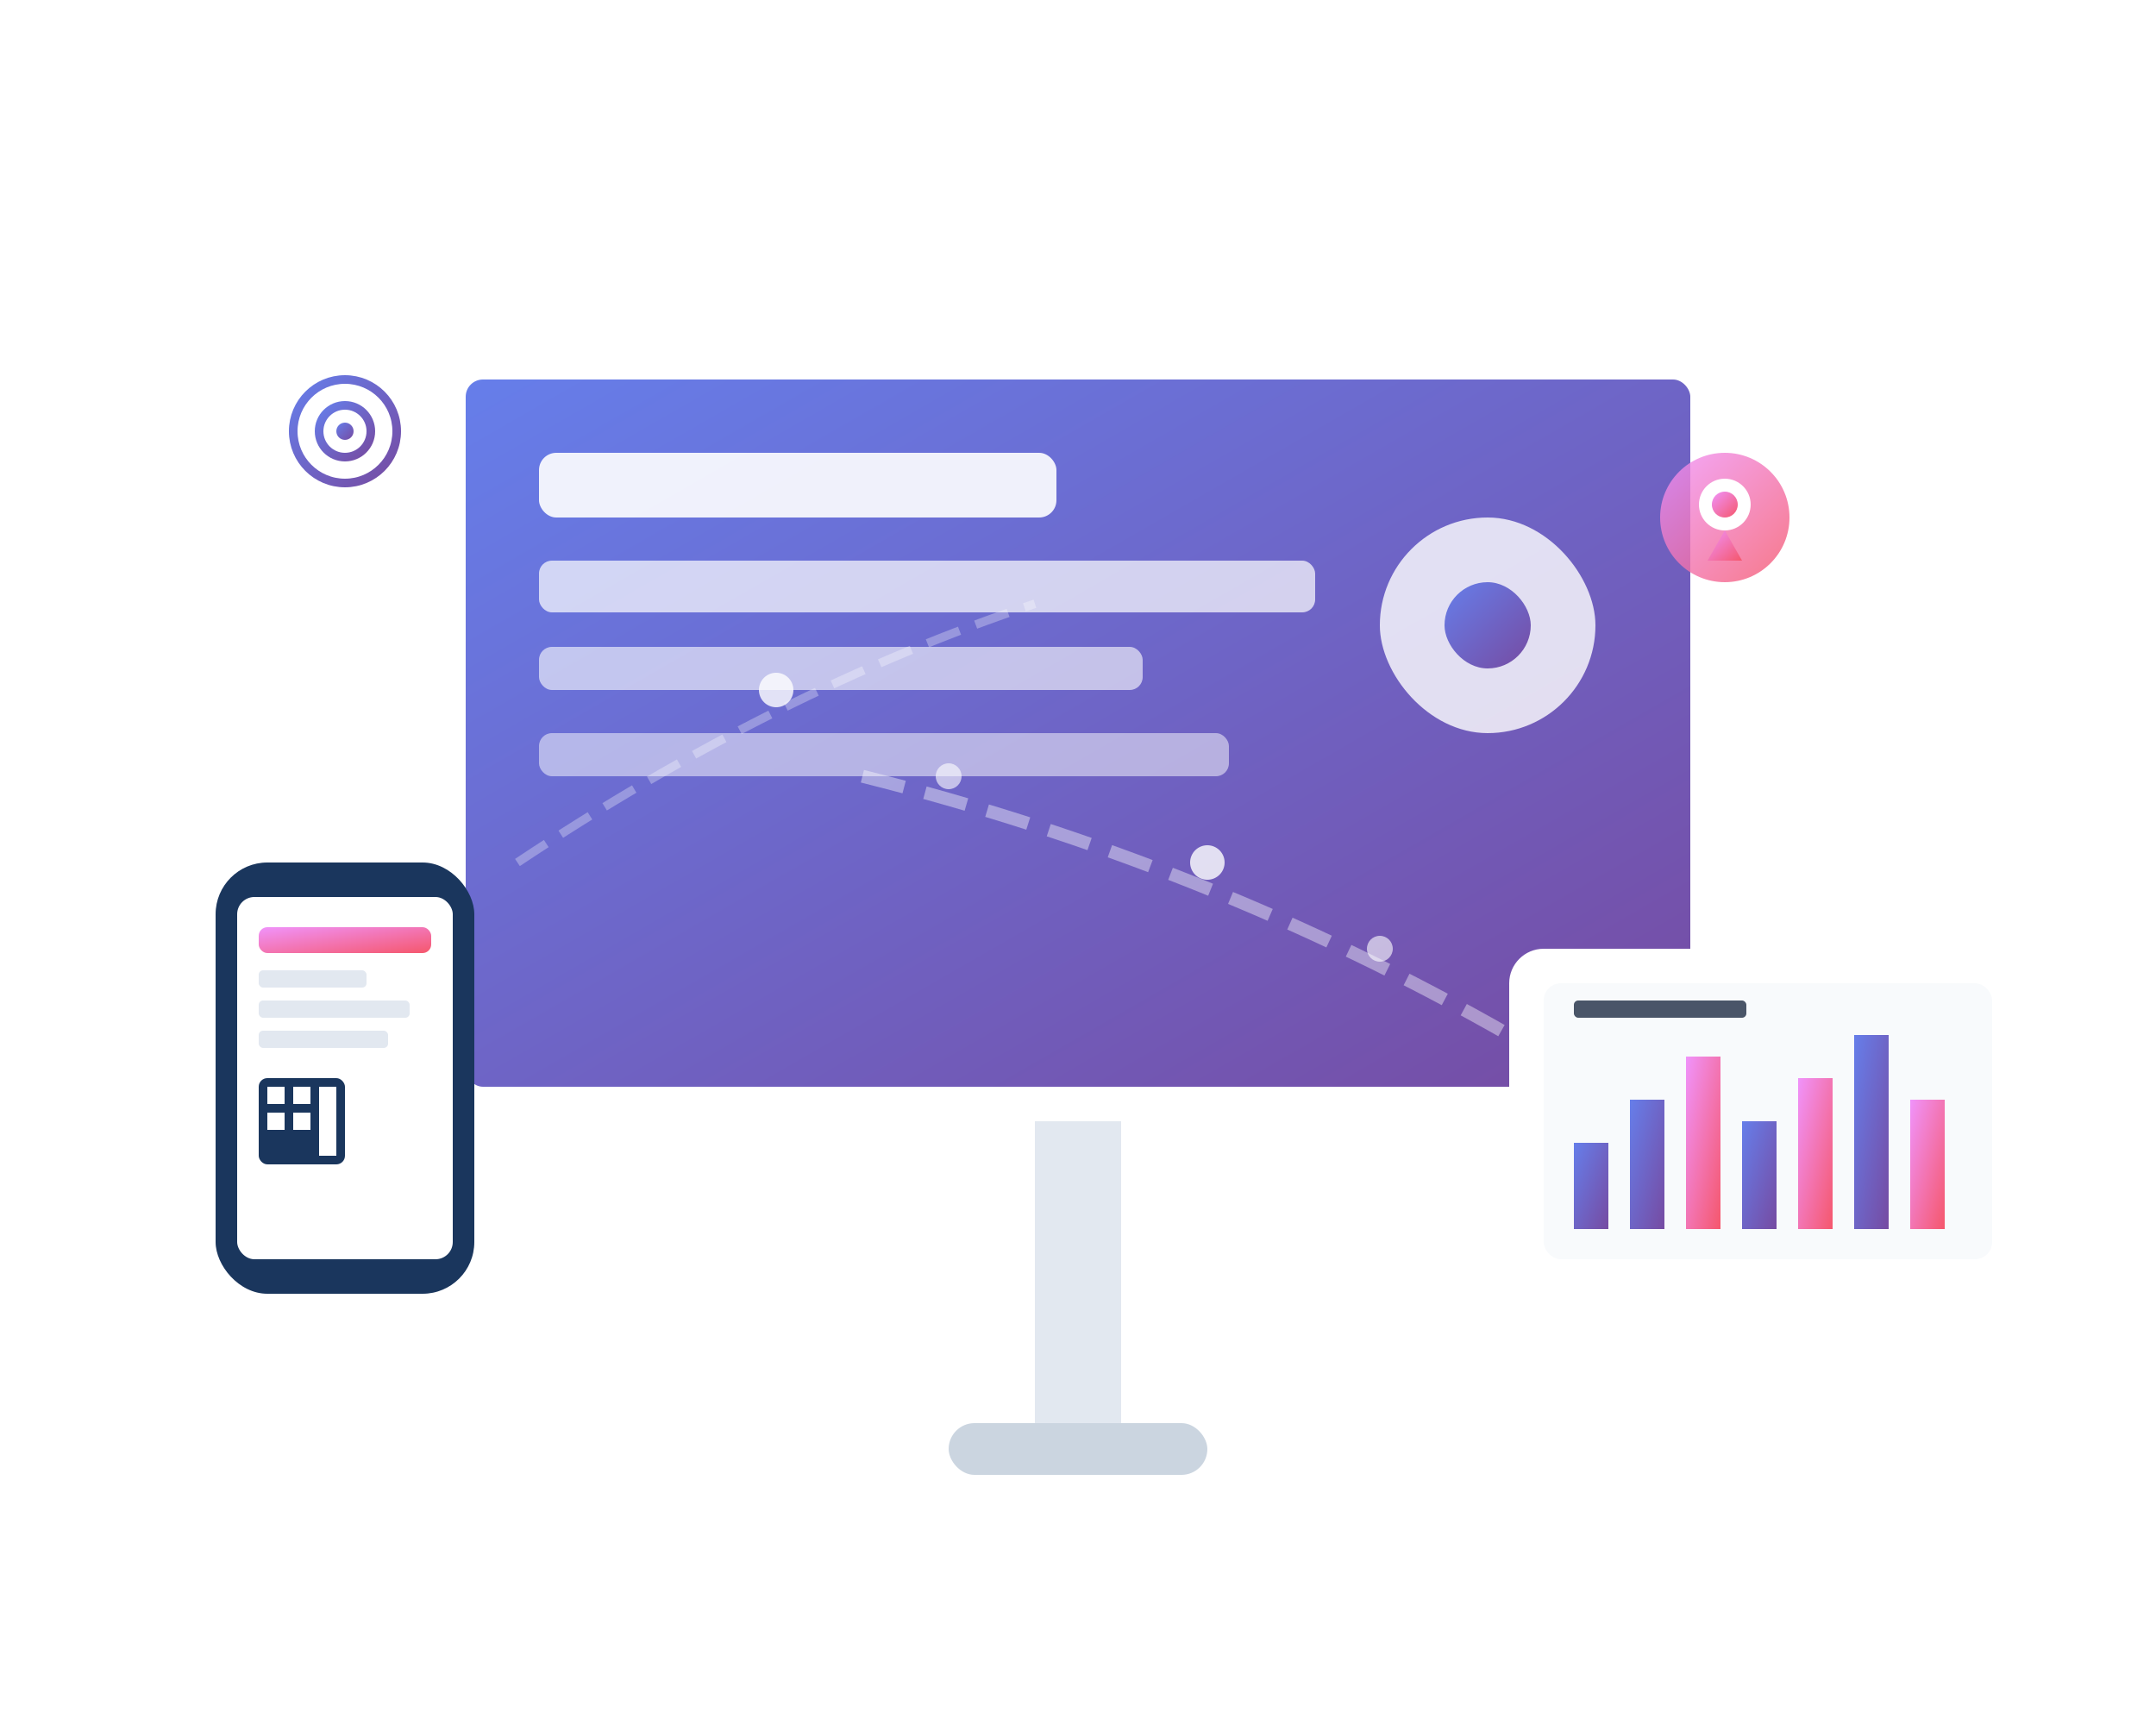 <svg width="500" height="400" viewBox="0 0 500 400" fill="none" xmlns="http://www.w3.org/2000/svg">
  <defs>
    <linearGradient id="heroGradient1" x1="0%" y1="0%" x2="100%" y2="100%">
      <stop offset="0%" style="stop-color:#667eea;stop-opacity:1" />
      <stop offset="100%" style="stop-color:#764ba2;stop-opacity:1" />
    </linearGradient>
    <linearGradient id="heroGradient2" x1="0%" y1="0%" x2="100%" y2="100%">
      <stop offset="0%" style="stop-color:#f093fb;stop-opacity:1" />
      <stop offset="100%" style="stop-color:#f5576c;stop-opacity:1" />
    </linearGradient>
    <filter id="shadow" x="-20%" y="-20%" width="140%" height="140%">
      <feDropShadow dx="4" dy="8" stdDeviation="8" flood-color="rgba(0,0,0,0.2)"/>
    </filter>
  </defs>
  
  <!-- Background elements -->
  <circle cx="420" cy="80" r="60" fill="rgba(255,255,255,0.1)" opacity="0.5"/>
  <circle cx="80" cy="320" r="40" fill="rgba(255,255,255,0.1)" opacity="0.3"/>
  
  <!-- Main billboard structure -->
  <g transform="translate(100, 80)" filter="url(#shadow)">
    <!-- Billboard frame -->
    <rect x="0" y="0" width="300" height="180" rx="8" fill="#fff"/>
    <rect x="8" y="8" width="284" height="164" rx="4" fill="url(#heroGradient1)"/>
    
    <!-- Screen content -->
    <rect x="25" y="25" width="120" height="15" rx="4" fill="rgba(255,255,255,0.9)"/>
    <rect x="25" y="50" width="180" height="12" rx="3" fill="rgba(255,255,255,0.7)"/>
    <rect x="25" y="70" width="140" height="10" rx="3" fill="rgba(255,255,255,0.6)"/>
    <rect x="25" y="90" width="160" height="10" rx="3" fill="rgba(255,255,255,0.5)"/>
    
    <!-- Visual element on billboard -->
    <rect x="220" y="40" width="50" height="50" rx="25" fill="rgba(255,255,255,0.8)"/>
    <rect x="235" y="55" width="20" height="20" rx="10" fill="url(#heroGradient1)"/>
    
    <!-- Support structure -->
    <rect x="140" y="180" width="20" height="80" fill="#e2e8f0"/>
    <rect x="120" y="250" width="60" height="12" rx="6" fill="#cbd5e0"/>
  </g>
  
  <!-- Digital elements -->
  <g transform="translate(50, 200)">
    <!-- Mobile device -->
    <rect x="0" y="0" width="60" height="100" rx="12" fill="#1a365d" filter="url(#shadow)"/>
    <rect x="5" y="8" width="50" height="84" rx="4" fill="#fff"/>
    <rect x="10" y="15" width="40" height="6" rx="2" fill="url(#heroGradient2)"/>
    <rect x="10" y="25" width="25" height="4" rx="1" fill="#e2e8f0"/>
    <rect x="10" y="32" width="35" height="4" rx="1" fill="#e2e8f0"/>
    <rect x="10" y="39" width="30" height="4" rx="1" fill="#e2e8f0"/>
    
    <!-- QR code representation -->
    <rect x="10" y="50" width="20" height="20" rx="2" fill="#1a365d"/>
    <rect x="12" y="52" width="4" height="4" fill="#fff"/>
    <rect x="18" y="52" width="4" height="4" fill="#fff"/>
    <rect x="12" y="58" width="4" height="4" fill="#fff"/>
    <rect x="18" y="58" width="4" height="4" fill="#fff"/>
    <rect x="24" y="52" width="4" height="16" fill="#fff"/>
  </g>
  
  <!-- Analytics chart -->
  <g transform="translate(350, 220)">
    <rect x="0" y="0" width="120" height="80" rx="8" fill="#fff" filter="url(#shadow)"/>
    <rect x="8" y="8" width="104" height="64" rx="4" fill="#f8fafc"/>
    
    <!-- Chart bars -->
    <rect x="15" y="45" width="8" height="20" fill="url(#heroGradient1)"/>
    <rect x="28" y="35" width="8" height="30" fill="url(#heroGradient1)"/>
    <rect x="41" y="25" width="8" height="40" fill="url(#heroGradient2)"/>
    <rect x="54" y="40" width="8" height="25" fill="url(#heroGradient1)"/>
    <rect x="67" y="30" width="8" height="35" fill="url(#heroGradient2)"/>
    <rect x="80" y="20" width="8" height="45" fill="url(#heroGradient1)"/>
    <rect x="93" y="35" width="8" height="30" fill="url(#heroGradient2)"/>
    
    <!-- Chart title -->
    <rect x="15" y="12" width="40" height="4" rx="1" fill="#4a5568"/>
  </g>
  
  <!-- Floating icons -->
  <g transform="translate(400, 120)">
    <!-- Location pin -->
    <circle cx="0" cy="0" r="15" fill="url(#heroGradient2)" opacity="0.8"/>
    <circle cx="0" cy="-3" r="6" fill="#fff"/>
    <circle cx="0" cy="-3" r="3" fill="url(#heroGradient2)"/>
    <path d="M0,3 L-4,10 L4,10 Z" fill="url(#heroGradient2)"/>
  </g>
  
  <g transform="translate(80, 100)">
    <!-- Target icon -->
    <circle cx="0" cy="0" r="18" fill="rgba(255,255,255,0.9)" filter="url(#shadow)"/>
    <circle cx="0" cy="0" r="12" fill="none" stroke="url(#heroGradient1)" stroke-width="2"/>
    <circle cx="0" cy="0" r="6" fill="none" stroke="url(#heroGradient1)" stroke-width="2"/>
    <circle cx="0" cy="0" r="2" fill="url(#heroGradient1)"/>
  </g>
  
  <!-- Connection lines -->
  <path d="M200 180 Q 280 200 350 240" stroke="rgba(255,255,255,0.4)" stroke-width="3" fill="none" stroke-dasharray="10,5"/>
  <path d="M120 200 Q 180 160 240 140" stroke="rgba(255,255,255,0.3)" stroke-width="2" fill="none" stroke-dasharray="8,4"/>
  
  <!-- Data points -->
  <circle cx="180" cy="160" r="4" fill="#fff" opacity="0.8"/>
  <circle cx="220" cy="180" r="3" fill="#fff" opacity="0.6"/>
  <circle cx="280" cy="200" r="4" fill="#fff" opacity="0.8"/>
  <circle cx="320" cy="220" r="3" fill="#fff" opacity="0.6"/>
</svg>
